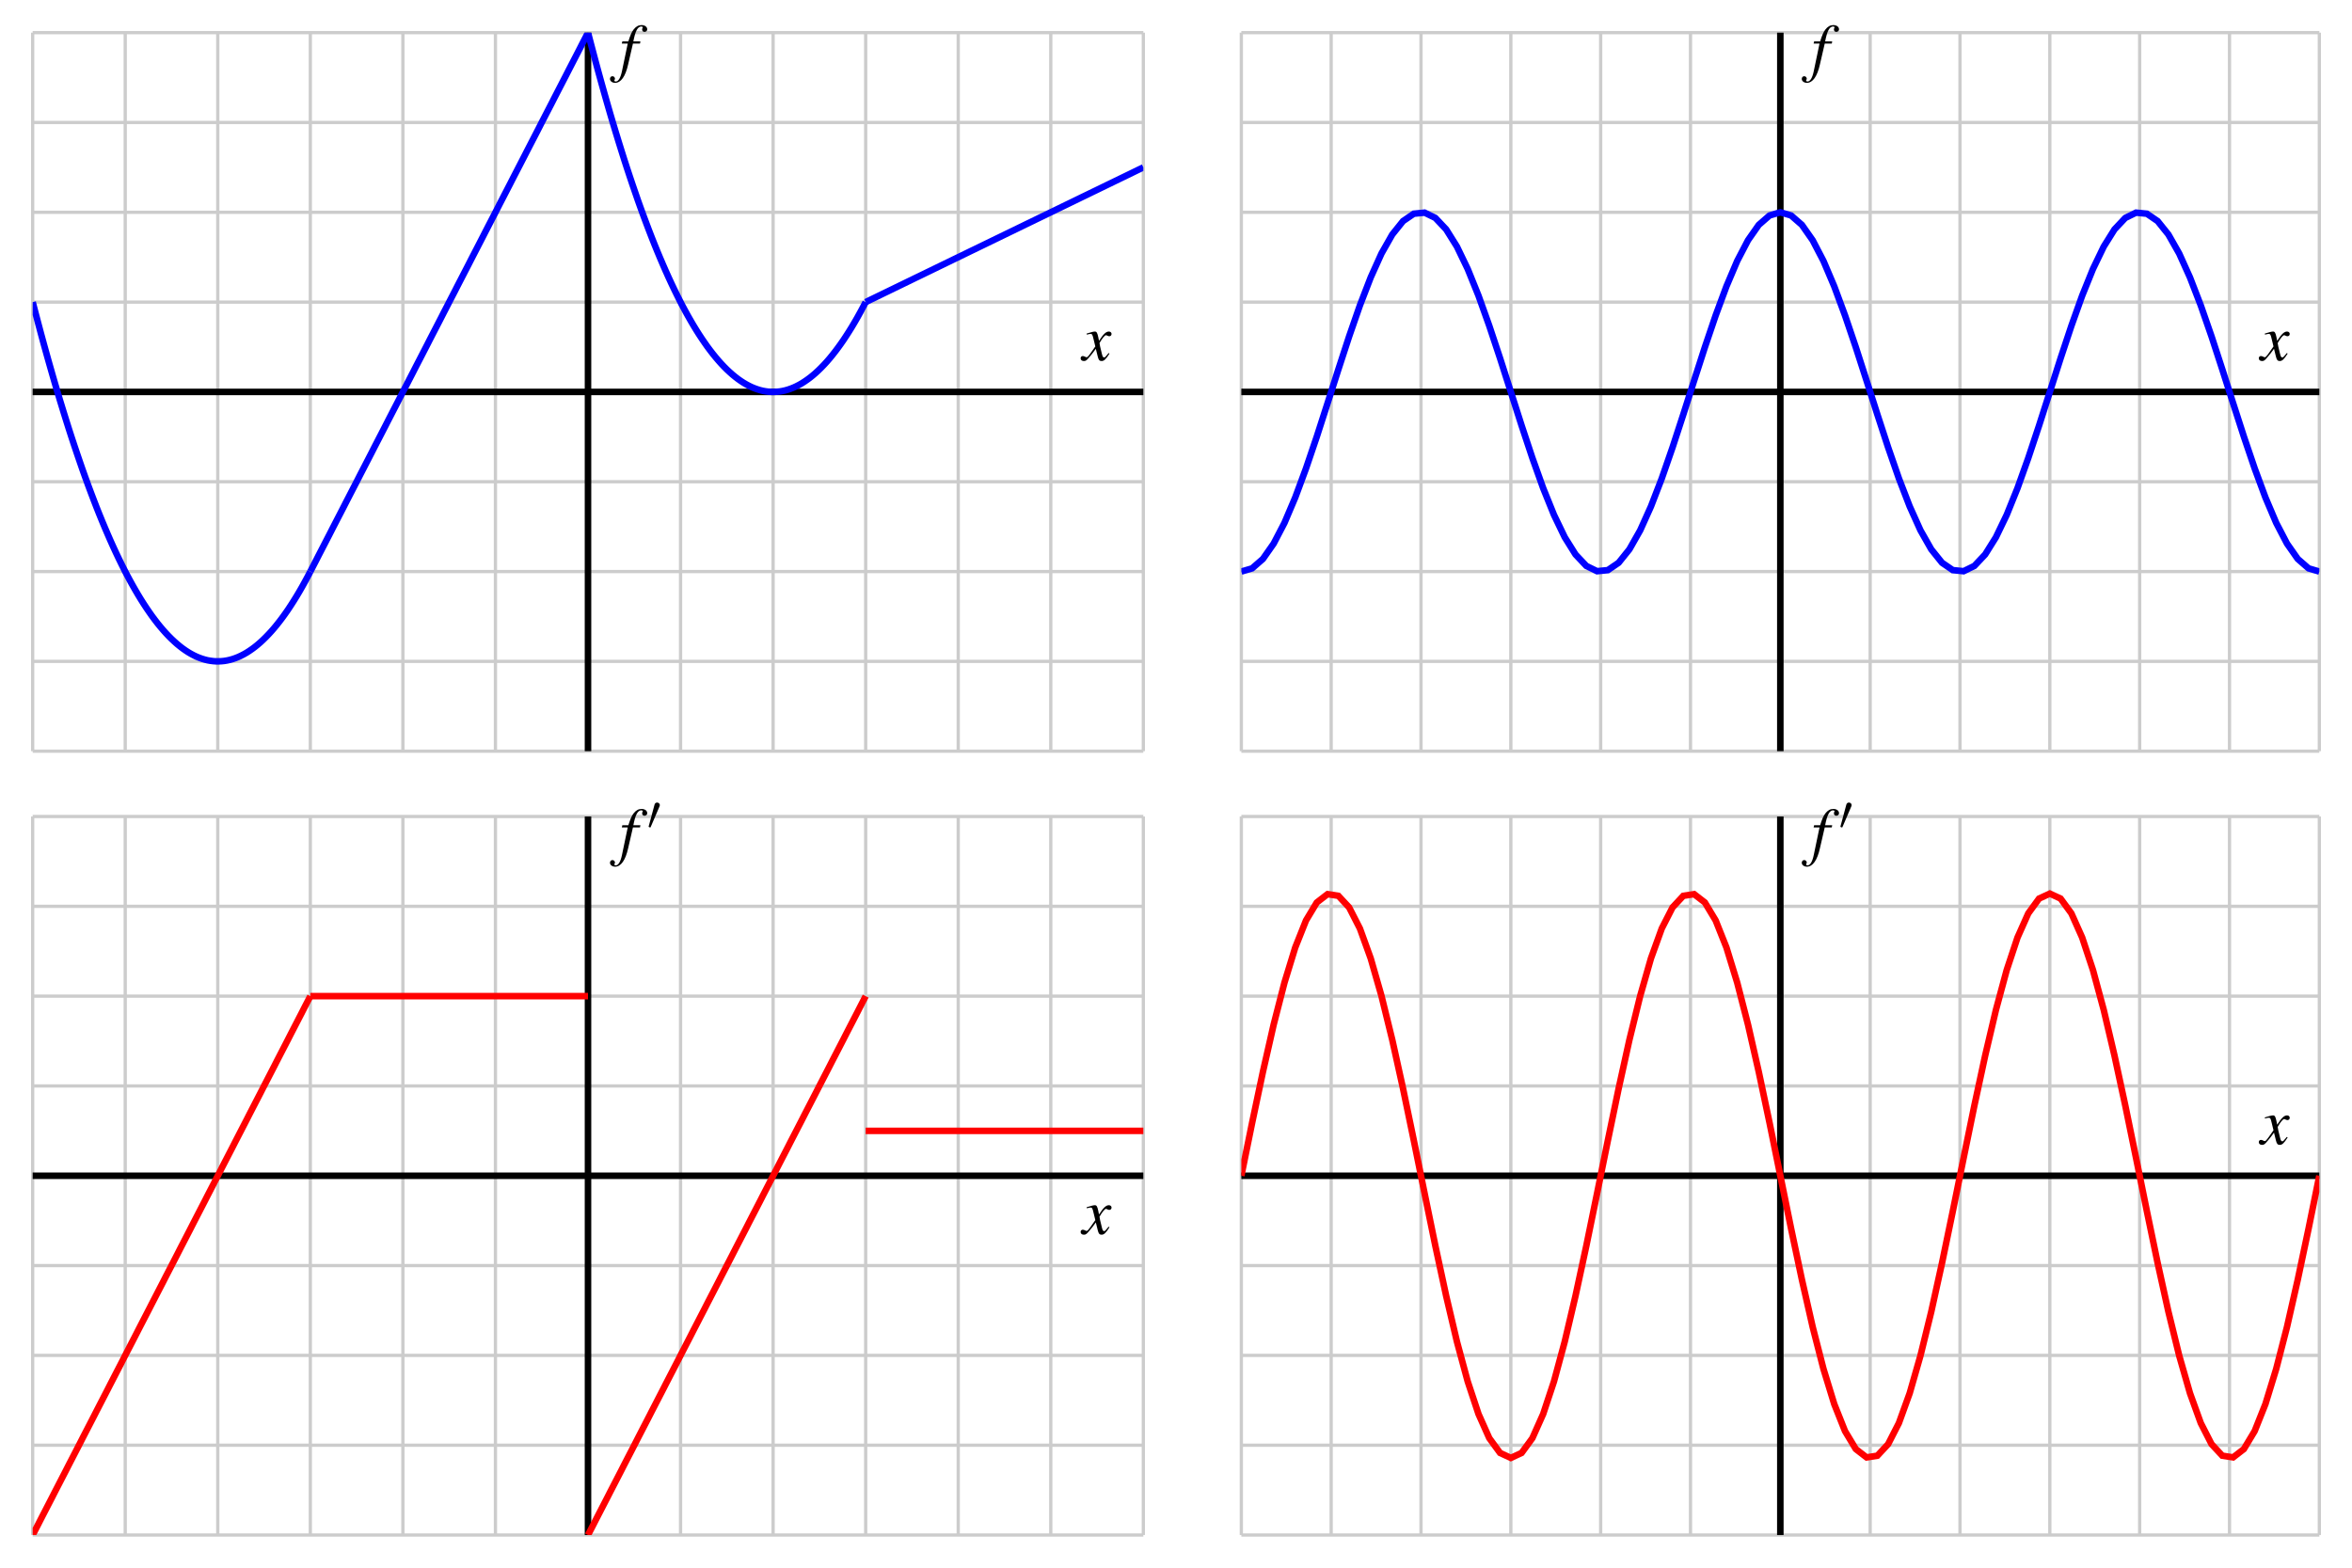 <?xml version="1.0" encoding="UTF-8"?>
<svg xmlns="http://www.w3.org/2000/svg" xmlns:xlink="http://www.w3.org/1999/xlink" width="360pt" height="240pt" viewBox="0 0 360 240" version="1.1">
<defs>
<g>
<symbol overflow="visible" id="glyph0-0">
<path style="stroke:none;" d=""/>
</symbol>
<symbol overflow="visible" id="glyph0-1">
<path style="stroke:none;" d="M 0.344 -3.953 L 1.25 -3.953 L 0.375 0.234 C 0.156 1.312 -0.188 1.859 -0.594 1.859 C -0.719 1.859 -0.797 1.797 -0.797 1.703 C -0.797 1.672 -0.797 1.641 -0.766 1.594 C -0.719 1.531 -0.703 1.484 -0.703 1.438 C -0.703 1.219 -0.891 1.047 -1.094 1.047 C -1.312 1.047 -1.469 1.234 -1.469 1.453 C -1.469 1.797 -1.125 2.062 -0.688 2.062 C 0.203 2.062 0.906 1.078 1.312 -0.766 L 2.047 -3.953 L 3.125 -3.953 L 3.188 -4.281 L 2.109 -4.281 C 2.406 -5.844 2.766 -6.562 3.328 -6.562 C 3.453 -6.562 3.547 -6.516 3.547 -6.438 C 3.547 -6.406 3.547 -6.391 3.516 -6.344 C 3.469 -6.25 3.453 -6.203 3.453 -6.125 C 3.453 -5.891 3.594 -5.734 3.812 -5.734 C 4.047 -5.734 4.234 -5.906 4.234 -6.125 C 4.234 -6.5 3.875 -6.781 3.375 -6.781 C 2.891 -6.781 2.5 -6.562 2.141 -6.094 C 1.844 -5.703 1.641 -5.234 1.344 -4.281 L 0.422 -4.281 Z M 0.344 -3.953 "/>
</symbol>
<symbol overflow="visible" id="glyph0-2">
<path style="stroke:none;" d="M 4.016 -1.109 C 3.938 -1.016 3.891 -0.953 3.797 -0.844 C 3.562 -0.547 3.453 -0.438 3.344 -0.438 C 3.188 -0.438 3.094 -0.562 3.031 -0.844 C 3.016 -0.938 3 -0.984 2.984 -1.016 C 2.734 -2.031 2.625 -2.484 2.625 -2.641 C 3.062 -3.406 3.438 -3.844 3.609 -3.844 C 3.672 -3.844 3.75 -3.812 3.844 -3.766 C 3.969 -3.703 4.047 -3.688 4.125 -3.688 C 4.328 -3.688 4.469 -3.828 4.469 -4.047 C 4.469 -4.25 4.297 -4.406 4.062 -4.406 C 3.625 -4.406 3.234 -4.047 2.547 -2.984 L 2.438 -3.531 C 2.297 -4.203 2.188 -4.406 1.922 -4.406 C 1.703 -4.406 1.359 -4.312 0.75 -4.125 L 0.641 -4.078 L 0.688 -3.938 C 1.062 -4.016 1.156 -4.047 1.234 -4.047 C 1.484 -4.047 1.547 -3.953 1.688 -3.344 L 1.984 -2.125 L 1.156 -0.953 C 0.953 -0.656 0.766 -0.469 0.656 -0.469 C 0.594 -0.469 0.484 -0.5 0.391 -0.562 C 0.266 -0.625 0.156 -0.656 0.062 -0.656 C -0.125 -0.656 -0.266 -0.516 -0.266 -0.312 C -0.266 -0.047 -0.062 0.109 0.234 0.109 C 0.547 0.109 0.656 0.016 1.156 -0.594 C 1.438 -0.906 1.641 -1.188 2.062 -1.766 L 2.359 -0.562 C 2.484 -0.047 2.625 0.109 2.938 0.109 C 3.312 0.109 3.578 -0.125 4.156 -1.031 Z M 4.016 -1.109 "/>
</symbol>
<symbol overflow="visible" id="glyph1-0">
<path style="stroke:none;" d=""/>
</symbol>
<symbol overflow="visible" id="glyph1-1">
<path style="stroke:none;" d="M 1.875 -3.516 C 1.906 -3.609 1.938 -3.672 1.938 -3.75 C 1.938 -3.969 1.75 -4.141 1.516 -4.141 C 1.312 -4.141 1.172 -4 1.125 -3.812 L 0.25 -0.562 C 0.25 -0.562 0.219 -0.469 0.219 -0.469 C 0.219 -0.391 0.406 -0.328 0.469 -0.328 C 0.516 -0.328 0.516 -0.359 0.562 -0.453 Z M 1.875 -3.516 "/>
</symbol>
</g>
<clipPath id="clip1">
  <path d="M 5 32 L 62 32 L 62 115 L 5 115 Z M 5 32 "/>
</clipPath>
<clipPath id="clip2">
  <path d="M 33 5 L 105 5 L 105 102 L 33 102 Z M 33 5 "/>
</clipPath>
<clipPath id="clip3">
  <path d="M 75 5 L 147 5 L 147 75 L 75 75 Z M 75 5 "/>
</clipPath>
<clipPath id="clip4">
  <path d="M 118 11 L 175 11 L 175 61 L 118 61 Z M 118 11 "/>
</clipPath>
<clipPath id="clip5">
  <path d="M 5 138 L 62 138 L 62 235 L 5 235 Z M 5 138 "/>
</clipPath>
<clipPath id="clip6">
  <path d="M 75 138 L 147 138 L 147 235 L 75 235 Z M 75 138 "/>
</clipPath>
<clipPath id="clip7">
  <path d="M 132 172 L 175 172 L 175 174 L 132 174 Z M 132 172 "/>
</clipPath>
<clipPath id="clip8">
  <path d="M 190 18 L 355 18 L 355 102 L 190 102 Z M 190 18 "/>
</clipPath>
<clipPath id="clip9">
  <path d="M 190 125 L 355 125 L 355 235 L 190 235 Z M 190 125 "/>
</clipPath>
</defs>
<g id="surface1">
<path style="fill:none;stroke-width:5;stroke-linecap:butt;stroke-linejoin:miter;stroke:rgb(80.077%,80.077%,80.077%);stroke-opacity:1;stroke-miterlimit:10;" d="M 50 1250 L 50 2350 M 191.68 1250 L 191.68 2350 M 333.32 1250 L 333.32 2350 M 475 1250 L 475 2350 M 616.68 1250 L 616.68 2350 M 758.32 1250 L 758.32 2350 M 900 1250 L 900 2350 M 1041.68 1250 L 1041.68 2350 M 1183.32 1250 L 1183.32 2350 M 1325 1250 L 1325 2350 M 1466.68 1250 L 1466.68 2350 M 1608.32 1250 L 1608.32 2350 M 1750 1250 L 1750 2350 M 50 1250 L 1750 1250 M 50 1387.5 L 1750 1387.5 M 50 1525 L 1750 1525 M 50 1662.5 L 1750 1662.5 M 50 1800 L 1750 1800 M 50 1937.5 L 1750 1937.5 M 50 2075 L 1750 2075 M 50 2212.5 L 1750 2212.5 M 50 2350 L 1750 2350 " transform="matrix(0.1,0,0,-0.1,0,240)"/>
<path style="fill:none;stroke-width:10;stroke-linecap:butt;stroke-linejoin:miter;stroke:rgb(0%,0%,0%);stroke-opacity:1;stroke-miterlimit:10;" d="M 50 1800 L 1750 1800 M 900 1250 L 900 2350 " transform="matrix(0.1,0,0,-0.1,0,240)"/>
<g style="fill:rgb(0%,0%,0%);fill-opacity:1;">
  <use xlink:href="#glyph0-1" x="94.833" y="10.621"/>
</g>
<g style="fill:rgb(0%,0%,0%);fill-opacity:1;">
  <use xlink:href="#glyph0-2" x="165.667" y="55.162"/>
</g>
<g clip-path="url(#clip1)" clip-rule="nonzero">
<path style="fill:none;stroke-width:10;stroke-linecap:butt;stroke-linejoin:miter;stroke:rgb(0%,0%,100%);stroke-opacity:1;stroke-miterlimit:10;" d="M 50 1937.5 L 54.258 1921.133 L 58.516 1905 L 62.734 1889.102 L 66.992 1873.477 L 71.25 1858.086 L 75.508 1842.969 L 79.766 1828.047 L 83.984 1813.438 L 88.242 1799.023 L 92.5 1784.883 L 96.758 1770.977 L 101.016 1757.305 L 105.234 1743.906 L 109.492 1730.742 L 113.75 1717.852 L 118.008 1705.195 L 122.266 1692.773 L 126.484 1680.586 L 130.742 1668.672 L 135 1656.992 L 139.258 1645.586 L 143.516 1634.375 L 147.734 1623.477 L 151.992 1612.773 L 156.25 1602.344 L 160.508 1592.148 L 164.766 1582.227 L 168.984 1572.539 L 173.242 1563.086 L 177.5 1553.867 L 181.758 1544.922 L 186.016 1536.211 L 190.234 1527.773 L 194.492 1519.531 L 198.75 1511.602 L 203.008 1503.867 L 207.266 1496.406 L 211.484 1489.219 L 215.742 1482.227 L 220 1475.508 L 224.258 1469.023 L 228.516 1462.812 L 232.734 1456.797 L 236.992 1451.094 L 241.25 1445.586 L 245.508 1440.352 L 249.766 1435.352 L 253.984 1430.625 L 258.242 1426.133 L 262.5 1421.875 L 266.758 1417.891 L 271.016 1414.102 L 275.234 1410.625 L 279.492 1407.344 L 283.75 1404.336 L 288.008 1401.562 L 292.266 1399.062 L 296.484 1396.797 L 300.742 1394.766 L 305 1393.008 L 309.258 1391.484 L 313.516 1390.195 L 317.734 1389.141 L 321.992 1388.398 L 326.25 1387.852 L 330.508 1387.539 L 334.766 1387.539 L 338.984 1387.734 L 343.242 1388.164 L 347.5 1388.867 L 351.758 1389.805 L 356.016 1391.016 L 360.234 1392.461 L 364.492 1394.141 L 368.75 1396.094 L 373.008 1398.281 L 377.266 1400.703 L 381.484 1403.398 L 385.742 1406.328 L 390 1409.492 L 394.258 1412.93 L 398.516 1416.602 L 402.734 1420.508 L 406.992 1424.688 L 411.25 1429.102 L 415.508 1433.75 L 419.766 1438.672 L 423.984 1443.828 L 428.242 1449.219 L 432.5 1454.883 L 436.758 1460.781 L 441.016 1466.914 L 445.234 1473.32 L 449.492 1479.961 L 453.75 1486.836 L 458.008 1493.984 L 462.266 1501.367 L 466.484 1508.984 L 470.742 1516.875 L 475 1525 " transform="matrix(0.1,0,0,-0.1,0,240)"/>
</g>
<g clip-path="url(#clip2)" clip-rule="nonzero">
<path style="fill:none;stroke-width:10;stroke-linecap:butt;stroke-linejoin:miter;stroke:rgb(0%,0%,100%);stroke-opacity:1;stroke-miterlimit:10;" d="M 475 1525 L 483.516 1541.484 L 487.734 1549.766 L 504.766 1582.734 L 508.984 1591.016 L 526.016 1623.984 L 530.234 1632.266 L 547.266 1665.234 L 551.484 1673.516 L 568.516 1706.484 L 572.734 1714.766 L 589.766 1747.734 L 593.984 1756.016 L 611.016 1788.984 L 615.234 1797.266 L 632.266 1830.234 L 636.484 1838.516 L 653.516 1871.484 L 657.734 1879.766 L 674.766 1912.734 L 678.984 1921.016 L 696.016 1953.984 L 700.234 1962.266 L 717.266 1995.234 L 721.484 2003.516 L 738.516 2036.484 L 742.734 2044.766 L 759.766 2077.734 L 763.984 2086.016 L 781.016 2118.984 L 785.234 2127.266 L 802.266 2160.234 L 806.484 2168.516 L 823.516 2201.484 L 827.734 2209.766 L 844.766 2242.734 L 848.984 2251.016 L 866.016 2283.984 L 870.234 2292.266 L 887.266 2325.234 L 891.484 2333.516 L 900 2350 " transform="matrix(0.1,0,0,-0.1,0,240)"/>
</g>
<g clip-path="url(#clip3)" clip-rule="nonzero">
<path style="fill:none;stroke-width:10;stroke-linecap:butt;stroke-linejoin:miter;stroke:rgb(0%,0%,100%);stroke-opacity:1;stroke-miterlimit:10;" d="M 900 2350 L 904.258 2333.633 L 908.516 2317.5 L 912.734 2301.602 L 916.992 2285.977 L 921.25 2270.586 L 925.508 2255.469 L 929.766 2240.547 L 933.984 2225.938 L 938.242 2211.523 L 942.5 2197.383 L 946.758 2183.477 L 951.016 2169.805 L 955.234 2156.406 L 959.492 2143.242 L 963.75 2130.352 L 968.008 2117.695 L 972.266 2105.273 L 976.484 2093.086 L 980.742 2081.172 L 985 2069.492 L 989.258 2058.086 L 993.516 2046.875 L 997.734 2035.977 L 1001.992 2025.273 L 1006.25 2014.844 L 1010.508 2004.648 L 1014.766 1994.727 L 1018.984 1985.039 L 1023.242 1975.586 L 1027.5 1966.367 L 1031.758 1957.422 L 1036.016 1948.711 L 1040.234 1940.273 L 1044.492 1932.031 L 1048.75 1924.102 L 1053.008 1916.367 L 1057.266 1908.906 L 1061.484 1901.719 L 1065.742 1894.727 L 1070 1888.008 L 1074.258 1881.523 L 1078.516 1875.312 L 1082.734 1869.297 L 1086.992 1863.594 L 1091.25 1858.086 L 1095.508 1852.852 L 1099.766 1847.852 L 1103.984 1843.125 L 1108.242 1838.633 L 1112.5 1834.375 L 1116.758 1830.391 L 1121.016 1826.602 L 1125.234 1823.125 L 1129.492 1819.844 L 1133.75 1816.836 L 1138.008 1814.062 L 1142.266 1811.562 L 1146.484 1809.297 L 1150.742 1807.266 L 1155 1805.508 L 1159.258 1803.984 L 1163.516 1802.695 L 1167.734 1801.641 L 1171.992 1800.898 L 1176.25 1800.352 L 1180.508 1800.039 L 1184.766 1800.039 L 1188.984 1800.234 L 1193.242 1800.664 L 1197.5 1801.367 L 1201.758 1802.305 L 1206.016 1803.516 L 1210.234 1804.961 L 1214.492 1806.641 L 1218.75 1808.594 L 1223.008 1810.781 L 1227.266 1813.203 L 1231.484 1815.898 L 1235.742 1818.828 L 1240 1821.992 L 1244.258 1825.43 L 1248.516 1829.102 L 1252.734 1833.008 L 1256.992 1837.188 L 1261.25 1841.602 L 1265.508 1846.25 L 1269.766 1851.172 L 1273.984 1856.328 L 1278.242 1861.719 L 1282.5 1867.383 L 1286.758 1873.281 L 1291.016 1879.414 L 1295.234 1885.82 L 1299.492 1892.461 L 1303.75 1899.336 L 1308.008 1906.484 L 1312.266 1913.867 L 1316.484 1921.484 L 1320.742 1929.375 L 1325 1937.5 " transform="matrix(0.1,0,0,-0.1,0,240)"/>
</g>
<g clip-path="url(#clip4)" clip-rule="nonzero">
<path style="fill:none;stroke-width:10;stroke-linecap:butt;stroke-linejoin:miter;stroke:rgb(0%,0%,100%);stroke-opacity:1;stroke-miterlimit:10;" d="M 1325 1937.5 L 1333.516 1941.641 L 1337.734 1943.672 L 1354.766 1951.953 L 1358.984 1953.984 L 1376.016 1962.266 L 1380.234 1964.297 L 1397.266 1972.578 L 1401.484 1974.648 L 1405.742 1976.68 L 1418.516 1982.891 L 1422.734 1984.922 L 1439.766 1993.203 L 1443.984 1995.234 L 1461.016 2003.516 L 1465.234 2005.547 L 1482.266 2013.828 L 1486.484 2015.898 L 1490.742 2017.93 L 1503.516 2024.141 L 1507.734 2026.172 L 1524.766 2034.453 L 1528.984 2036.484 L 1546.016 2044.766 L 1550.234 2046.797 L 1567.266 2055.078 L 1571.484 2057.148 L 1575.742 2059.18 L 1588.516 2065.391 L 1592.734 2067.422 L 1609.766 2075.703 L 1613.984 2077.734 L 1631.016 2086.016 L 1635.234 2088.047 L 1652.266 2096.328 L 1656.484 2098.398 L 1660.742 2100.43 L 1673.516 2106.641 L 1677.734 2108.672 L 1694.766 2116.953 L 1698.984 2118.984 L 1716.016 2127.266 L 1720.234 2129.297 L 1737.266 2137.578 L 1741.484 2139.648 L 1745.742 2141.68 L 1750 2143.75 " transform="matrix(0.1,0,0,-0.1,0,240)"/>
</g>
<path style="fill:none;stroke-width:5;stroke-linecap:butt;stroke-linejoin:miter;stroke:rgb(80.077%,80.077%,80.077%);stroke-opacity:1;stroke-miterlimit:10;" d="M 50 50 L 50 1150 M 191.68 50 L 191.68 1150 M 333.32 50 L 333.32 1150 M 475 50 L 475 1150 M 616.68 50 L 616.68 1150 M 758.32 50 L 758.32 1150 M 900 50 L 900 1150 M 1041.68 50 L 1041.68 1150 M 1183.32 50 L 1183.32 1150 M 1325 50 L 1325 1150 M 1466.68 50 L 1466.68 1150 M 1608.32 50 L 1608.32 1150 M 1750 50 L 1750 1150 M 50 50 L 1750 50 M 50 187.5 L 1750 187.5 M 50 325 L 1750 325 M 50 462.5 L 1750 462.5 M 50 600 L 1750 600 M 50 737.5 L 1750 737.5 M 50 875 L 1750 875 M 50 1012.5 L 1750 1012.5 M 50 1150 L 1750 1150 " transform="matrix(0.1,0,0,-0.1,0,240)"/>
<path style="fill:none;stroke-width:10;stroke-linecap:butt;stroke-linejoin:miter;stroke:rgb(0%,0%,0%);stroke-opacity:1;stroke-miterlimit:10;" d="M 50 600 L 1750 600 M 900 50 L 900 1150 " transform="matrix(0.1,0,0,-0.1,0,240)"/>
<g style="fill:rgb(0%,0%,0%);fill-opacity:1;">
  <use xlink:href="#glyph0-1" x="94.833" y="130.621"/>
</g>
<g style="fill:rgb(0%,0%,0%);fill-opacity:1;">
  <use xlink:href="#glyph1-1" x="99.057" y="127.005"/>
</g>
<g style="fill:rgb(0%,0%,0%);fill-opacity:1;">
  <use xlink:href="#glyph0-2" x="165.667" y="188.913"/>
</g>
<g clip-path="url(#clip5)" clip-rule="nonzero">
<path style="fill:none;stroke-width:10;stroke-linecap:butt;stroke-linejoin:miter;stroke:rgb(100%,0%,0%);stroke-opacity:1;stroke-miterlimit:10;" d="M 50 50 L 58.516 66.484 L 62.734 74.766 L 79.766 107.734 L 83.984 116.016 L 101.016 148.984 L 105.234 157.266 L 122.266 190.234 L 126.484 198.516 L 143.516 231.484 L 147.734 239.766 L 164.766 272.734 L 168.984 281.016 L 186.016 313.984 L 190.234 322.266 L 207.266 355.234 L 211.484 363.516 L 228.516 396.484 L 232.734 404.766 L 249.766 437.734 L 253.984 446.016 L 271.016 478.984 L 275.234 487.266 L 292.266 520.234 L 296.484 528.516 L 313.516 561.484 L 317.734 569.766 L 334.766 602.734 L 338.984 611.016 L 356.016 643.984 L 360.234 652.266 L 377.266 685.234 L 381.484 693.516 L 398.516 726.484 L 402.734 734.766 L 419.766 767.734 L 423.984 776.016 L 441.016 808.984 L 445.234 817.266 L 462.266 850.234 L 466.484 858.516 L 475 875 " transform="matrix(0.1,0,0,-0.1,0,240)"/>
</g>
<path style="fill:none;stroke-width:10;stroke-linecap:butt;stroke-linejoin:miter;stroke:rgb(100%,0%,0%);stroke-opacity:1;stroke-miterlimit:10;" d="M 475 875 L 900 875 " transform="matrix(0.1,0,0,-0.1,0,240)"/>
<g clip-path="url(#clip6)" clip-rule="nonzero">
<path style="fill:none;stroke-width:10;stroke-linecap:butt;stroke-linejoin:miter;stroke:rgb(100%,0%,0%);stroke-opacity:1;stroke-miterlimit:10;" d="M 900 50 L 908.516 66.484 L 912.734 74.766 L 929.766 107.734 L 933.984 116.016 L 951.016 148.984 L 955.234 157.266 L 972.266 190.234 L 976.484 198.516 L 993.516 231.484 L 997.734 239.766 L 1014.766 272.734 L 1018.984 281.016 L 1036.016 313.984 L 1040.234 322.266 L 1057.266 355.234 L 1061.484 363.516 L 1078.516 396.484 L 1082.734 404.766 L 1099.766 437.734 L 1103.984 446.016 L 1121.016 478.984 L 1125.234 487.266 L 1142.266 520.234 L 1146.484 528.516 L 1163.516 561.484 L 1167.734 569.766 L 1184.766 602.734 L 1188.984 611.016 L 1206.016 643.984 L 1210.234 652.266 L 1227.266 685.234 L 1231.484 693.516 L 1248.516 726.484 L 1252.734 734.766 L 1269.766 767.734 L 1273.984 776.016 L 1291.016 808.984 L 1295.234 817.266 L 1312.266 850.234 L 1316.484 858.516 L 1325 875 " transform="matrix(0.1,0,0,-0.1,0,240)"/>
</g>
<g clip-path="url(#clip7)" clip-rule="nonzero">
<path style="fill:none;stroke-width:10;stroke-linecap:butt;stroke-linejoin:miter;stroke:rgb(100%,0%,0%);stroke-opacity:1;stroke-miterlimit:10;" d="M 1325 668.75 L 1750 668.75 " transform="matrix(0.1,0,0,-0.1,0,240)"/>
</g>
<path style="fill:none;stroke-width:5;stroke-linecap:butt;stroke-linejoin:miter;stroke:rgb(80.077%,80.077%,80.077%);stroke-opacity:1;stroke-miterlimit:10;" d="M 1900 1250 L 1900 2350 M 2037.5 1250 L 2037.5 2350 M 2175 1250 L 2175 2350 M 2312.5 1250 L 2312.5 2350 M 2450 1250 L 2450 2350 M 2587.5 1250 L 2587.5 2350 M 2725 1250 L 2725 2350 M 2862.5 1250 L 2862.5 2350 M 3000 1250 L 3000 2350 M 3137.5 1250 L 3137.5 2350 M 3275 1250 L 3275 2350 M 3412.5 1250 L 3412.5 2350 M 3550 1250 L 3550 2350 M 1900 1250 L 3550 1250 M 1900 1387.5 L 3550 1387.5 M 1900 1525 L 3550 1525 M 1900 1662.5 L 3550 1662.5 M 1900 1800 L 3550 1800 M 1900 1937.5 L 3550 1937.5 M 1900 2075 L 3550 2075 M 1900 2212.5 L 3550 2212.5 M 1900 2350 L 3550 2350 " transform="matrix(0.1,0,0,-0.1,0,240)"/>
<path style="fill:none;stroke-width:10;stroke-linecap:butt;stroke-linejoin:miter;stroke:rgb(0%,0%,0%);stroke-opacity:1;stroke-miterlimit:10;" d="M 1900 1800 L 3550 1800 M 2725 1250 L 2725 2350 " transform="matrix(0.1,0,0,-0.1,0,240)"/>
<g style="fill:rgb(0%,0%,0%);fill-opacity:1;">
  <use xlink:href="#glyph0-1" x="277.25" y="10.621"/>
</g>
<g style="fill:rgb(0%,0%,0%);fill-opacity:1;">
  <use xlink:href="#glyph0-2" x="346" y="55.162"/>
</g>
<g clip-path="url(#clip8)" clip-rule="nonzero">
<path style="fill:none;stroke-width:10;stroke-linecap:butt;stroke-linejoin:miter;stroke:rgb(0%,0%,100%);stroke-opacity:1;stroke-miterlimit:10;" d="M 1900 1525 L 1916.484 1529.883 L 1933.008 1544.297 L 1949.492 1567.812 L 1966.016 1599.531 L 1982.5 1638.359 L 1998.984 1682.891 L 2015.508 1731.602 L 2031.992 1782.734 L 2048.516 1834.453 L 2065 1884.961 L 2081.484 1932.461 L 2098.008 1975.273 L 2114.492 2011.875 L 2131.016 2040.977 L 2147.5 2061.523 L 2163.984 2072.812 L 2180.508 2074.453 L 2196.992 2066.367 L 2213.516 2048.828 L 2230 2022.461 L 2246.484 1988.242 L 2263.008 1947.344 L 2279.492 1901.211 L 2296.016 1851.523 L 2328.984 1748.477 L 2345.508 1698.789 L 2361.992 1652.656 L 2378.516 1611.758 L 2395 1577.539 L 2411.484 1551.172 L 2428.008 1533.633 L 2444.492 1525.547 L 2461.016 1527.188 L 2477.5 1538.477 L 2493.984 1559.023 L 2510.508 1588.125 L 2526.992 1624.727 L 2543.516 1667.539 L 2560 1715.039 L 2576.484 1765.547 L 2593.008 1817.266 L 2609.492 1868.398 L 2626.016 1917.109 L 2642.5 1961.641 L 2658.984 2000.469 L 2675.508 2032.188 L 2691.992 2055.703 L 2708.516 2070.117 L 2725 2075 L 2741.484 2070.117 L 2758.008 2055.703 L 2774.492 2032.188 L 2791.016 2000.469 L 2807.5 1961.641 L 2823.984 1917.109 L 2840.508 1868.398 L 2856.992 1817.266 L 2873.516 1765.547 L 2890 1715.039 L 2906.484 1667.539 L 2923.008 1624.727 L 2939.492 1588.125 L 2956.016 1559.023 L 2972.5 1538.477 L 2988.984 1527.188 L 3005.508 1525.547 L 3021.992 1533.633 L 3038.516 1551.172 L 3055 1577.539 L 3071.484 1611.758 L 3088.008 1652.656 L 3104.492 1698.789 L 3121.016 1748.477 L 3153.984 1851.523 L 3170.508 1901.211 L 3186.992 1947.344 L 3203.516 1988.242 L 3220 2022.461 L 3236.484 2048.828 L 3253.008 2066.367 L 3269.492 2074.453 L 3286.016 2072.812 L 3302.5 2061.523 L 3318.984 2040.977 L 3335.508 2011.875 L 3351.992 1975.273 L 3368.516 1932.461 L 3385 1884.961 L 3401.484 1834.453 L 3418.008 1782.734 L 3434.492 1731.602 L 3451.016 1682.891 L 3467.5 1638.359 L 3483.984 1599.531 L 3500.508 1567.812 L 3516.992 1544.297 L 3533.516 1529.883 L 3550 1525 " transform="matrix(0.1,0,0,-0.1,0,240)"/>
</g>
<path style="fill:none;stroke-width:5;stroke-linecap:butt;stroke-linejoin:miter;stroke:rgb(80.077%,80.077%,80.077%);stroke-opacity:1;stroke-miterlimit:10;" d="M 1900 50 L 1900 1150 M 2037.5 50 L 2037.5 1150 M 2175 50 L 2175 1150 M 2312.5 50 L 2312.5 1150 M 2450 50 L 2450 1150 M 2587.5 50 L 2587.5 1150 M 2725 50 L 2725 1150 M 2862.5 50 L 2862.5 1150 M 3000 50 L 3000 1150 M 3137.5 50 L 3137.5 1150 M 3275 50 L 3275 1150 M 3412.5 50 L 3412.5 1150 M 3550 50 L 3550 1150 M 1900 50 L 3550 50 M 1900 187.5 L 3550 187.5 M 1900 325 L 3550 325 M 1900 462.5 L 3550 462.5 M 1900 600 L 3550 600 M 1900 737.5 L 3550 737.5 M 1900 875 L 3550 875 M 1900 1012.5 L 3550 1012.5 M 1900 1150 L 3550 1150 " transform="matrix(0.1,0,0,-0.1,0,240)"/>
<path style="fill:none;stroke-width:10;stroke-linecap:butt;stroke-linejoin:miter;stroke:rgb(0%,0%,0%);stroke-opacity:1;stroke-miterlimit:10;" d="M 1900 600 L 3550 600 M 2725 50 L 2725 1150 " transform="matrix(0.1,0,0,-0.1,0,240)"/>
<g style="fill:rgb(0%,0%,0%);fill-opacity:1;">
  <use xlink:href="#glyph0-1" x="277.25" y="130.621"/>
</g>
<g style="fill:rgb(0%,0%,0%);fill-opacity:1;">
  <use xlink:href="#glyph1-1" x="281.474" y="127.005"/>
</g>
<g style="fill:rgb(0%,0%,0%);fill-opacity:1;">
  <use xlink:href="#glyph0-2" x="346" y="175.163"/>
</g>
<g clip-path="url(#clip9)" clip-rule="nonzero">
<path style="fill:none;stroke-width:10;stroke-linecap:butt;stroke-linejoin:miter;stroke:rgb(100%,0%,0%);stroke-opacity:1;stroke-miterlimit:10;" d="M 1900 600 L 1916.484 680.938 L 1933.008 759.023 L 1949.492 831.445 L 1966.016 895.703 L 1982.5 949.453 L 1998.984 990.859 L 2015.508 1018.398 L 2031.992 1031.133 L 2048.516 1028.555 L 2065 1010.82 L 2081.484 978.555 L 2098.008 932.852 L 2114.492 875.352 L 2131.016 808.086 L 2147.5 733.477 L 2163.984 654.141 L 2180.508 572.891 L 2196.992 492.578 L 2213.516 416.094 L 2230 346.094 L 2246.484 285.117 L 2263.008 235.273 L 2279.492 198.359 L 2296.016 175.703 L 2312.5 168.047 L 2328.984 175.703 L 2345.508 198.359 L 2361.992 235.273 L 2378.516 285.117 L 2395 346.094 L 2411.484 416.094 L 2428.008 492.578 L 2444.492 572.891 L 2461.016 654.141 L 2477.5 733.477 L 2493.984 808.086 L 2510.508 875.352 L 2526.992 932.852 L 2543.516 978.555 L 2560 1010.82 L 2576.484 1028.555 L 2593.008 1031.133 L 2609.492 1018.398 L 2626.016 990.859 L 2642.5 949.453 L 2658.984 895.703 L 2675.508 831.445 L 2691.992 759.023 L 2708.516 680.938 L 2741.484 519.062 L 2758.008 440.977 L 2774.492 368.555 L 2791.016 304.297 L 2807.5 250.547 L 2823.984 209.141 L 2840.508 181.602 L 2856.992 168.867 L 2873.516 171.445 L 2890 189.18 L 2906.484 221.445 L 2923.008 267.148 L 2939.492 324.648 L 2956.016 391.914 L 2972.5 466.523 L 2988.984 545.859 L 3005.508 627.109 L 3021.992 707.422 L 3038.516 783.906 L 3055 853.906 L 3071.484 914.883 L 3088.008 964.727 L 3104.492 1001.641 L 3121.016 1024.336 L 3137.5 1031.953 L 3153.984 1024.336 L 3170.508 1001.641 L 3186.992 964.727 L 3203.516 914.883 L 3220 853.906 L 3236.484 783.906 L 3253.008 707.422 L 3269.492 627.109 L 3286.016 545.859 L 3302.5 466.523 L 3318.984 391.914 L 3335.508 324.648 L 3351.992 267.148 L 3368.516 221.445 L 3385 189.18 L 3401.484 171.445 L 3418.008 168.867 L 3434.492 181.602 L 3451.016 209.141 L 3467.5 250.547 L 3483.984 304.297 L 3500.508 368.555 L 3516.992 440.977 L 3533.516 519.062 L 3550 600 " transform="matrix(0.1,0,0,-0.1,0,240)"/>
</g>
</g>
</svg>
